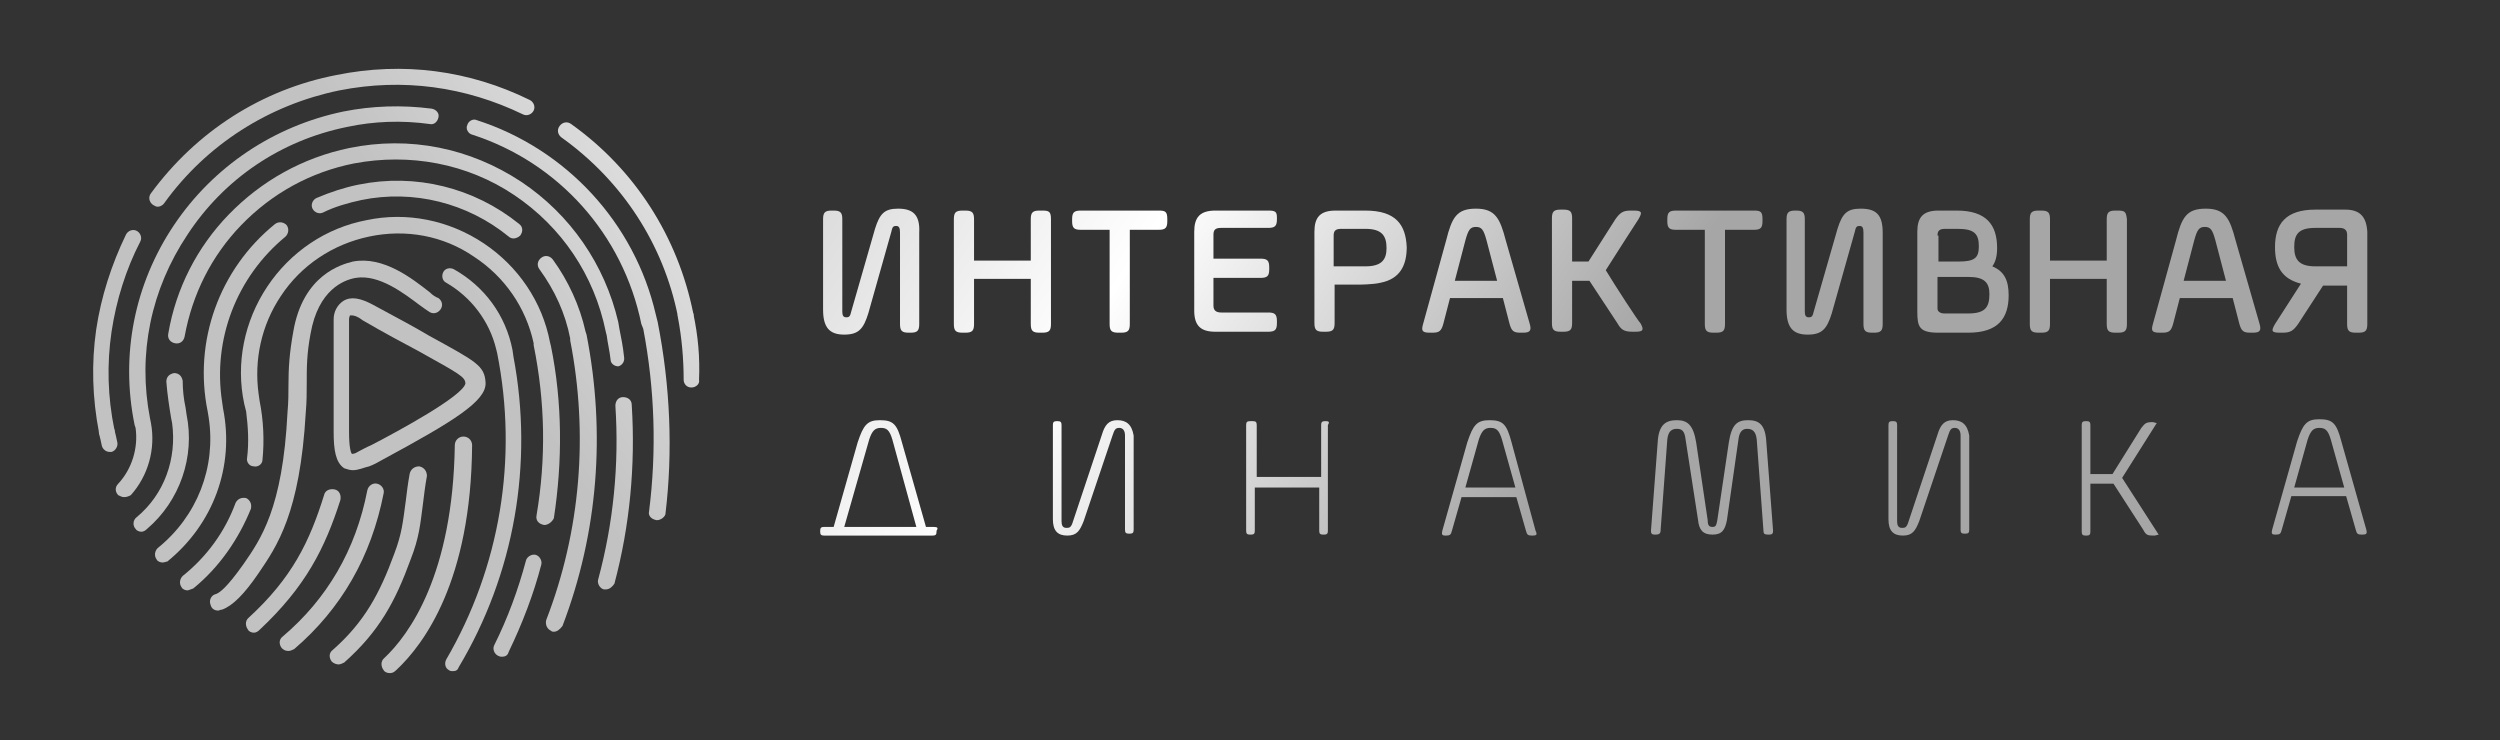 <?xml version="1.0" encoding="UTF-8"?> <!-- Generator: Adobe Illustrator 19.0.0, SVG Export Plug-In . SVG Version: 6.00 Build 0) --> <svg xmlns="http://www.w3.org/2000/svg" xmlns:xlink="http://www.w3.org/1999/xlink" id="Слой_1" x="0px" y="0px" viewBox="-177 385.8 260 77" style="enable-background:new -177 385.8 260 77;" xml:space="preserve"><rect x="-177" y="385.8" width="260" height="77" fill="#333333" stroke="none"/> <style type="text/css"> .st0{fill:url(#XMLID_2_);} .st1{fill:url(#XMLID_3_);} .st2{fill:url(#XMLID_4_);} .st3{fill:url(#XMLID_5_);} .st4{fill:url(#XMLID_6_);} .st5{fill:url(#XMLID_7_);} .st6{fill:url(#XMLID_8_);} .st7{fill:url(#XMLID_9_);} .st8{fill:url(#XMLID_10_);} .st9{fill:url(#XMLID_11_);} .st10{fill:url(#XMLID_12_);} .st11{fill:url(#XMLID_13_);} .st12{fill:url(#XMLID_14_);} .st13{fill:url(#XMLID_15_);} .st14{fill:url(#XMLID_16_);} .st15{fill:url(#XMLID_17_);} .st16{fill:url(#XMLID_18_);} .st17{fill:url(#XMLID_19_);} .st18{fill:url(#XMLID_20_);} .st19{fill:url(#XMLID_21_);} .st20{fill:url(#XMLID_22_);} .st21{fill:url(#XMLID_23_);} .st22{fill:url(#XMLID_24_);} .st23{fill:url(#XMLID_25_);} .st24{fill:url(#XMLID_26_);} .st25{fill:url(#XMLID_27_);} .st26{fill:url(#XMLID_28_);} .st27{fill:url(#XMLID_29_);} .st28{fill:url(#XMLID_30_);} .st29{fill:url(#XMLID_31_);} .st30{fill:url(#XMLID_32_);} .st31{fill:url(#XMLID_33_);} .st32{fill:url(#XMLID_34_);} .st33{fill:url(#XMLID_35_);} .st34{fill:url(#XMLID_36_);} .st35{fill:url(#XMLID_37_);} .st36{fill:url(#XMLID_38_);} .st37{fill:url(#XMLID_39_);} .st38{fill:url(#XMLID_40_);} .st39{fill:url(#XMLID_41_);} .st40{fill:url(#XMLID_42_);} .st41{fill:url(#XMLID_43_);} .st42{fill:url(#XMLID_44_);} .st43{fill:url(#XMLID_45_);} .st44{fill:url(#XMLID_46_);} .st45{fill:url(#XMLID_47_);} .st46{fill:url(#XMLID_48_);} .st47{fill:url(#XMLID_49_);} .st48{fill:url(#XMLID_50_);} .st49{fill:url(#XMLID_51_);} .st50{fill:url(#XMLID_52_);} .st51{fill:url(#XMLID_53_);} .st52{fill:url(#XMLID_54_);} .st53{fill:url(#XMLID_55_);} .st54{fill:url(#XMLID_56_);} .st55{fill:url(#XMLID_57_);} .st56{fill:url(#XMLID_58_);} .st57{fill:url(#XMLID_59_);} .st58{fill:url(#XMLID_60_);} .st59{fill:url(#XMLID_61_);} .st60{fill:url(#XMLID_62_);} .st61{fill:url(#XMLID_63_);} .st62{fill:url(#XMLID_64_);} .st63{fill:url(#XMLID_65_);} .st64{fill:url(#SVGID_1_);} .st65{fill:url(#SVGID_2_);} .st66{fill:url(#SVGID_3_);} .st67{fill:url(#SVGID_4_);} .st68{fill:url(#SVGID_5_);} .st69{fill:url(#SVGID_6_);} .st70{fill:url(#SVGID_7_);} .st71{fill:url(#SVGID_8_);} .st72{fill:url(#SVGID_9_);} .st73{fill:url(#SVGID_10_);} .st74{fill:url(#SVGID_11_);} .st75{fill:url(#SVGID_12_);} .st76{fill:url(#SVGID_13_);} .st77{fill:url(#SVGID_14_);} .st78{fill:url(#SVGID_15_);} .st79{fill:url(#SVGID_16_);} .st80{fill:url(#SVGID_17_);} .st81{fill:url(#SVGID_18_);} .st82{fill:url(#SVGID_19_);} .st83{fill:url(#SVGID_20_);} .st84{fill:url(#SVGID_21_);} </style> <g id="XMLID_197_"> <g id="XMLID_288_"> <g id="XMLID_319_"> <g id="XMLID_320_"> <g id="XMLID_325_"> <linearGradient id="XMLID_2_" gradientUnits="userSpaceOnUse" x1="-138.763" y1="437.77" x2="-55.43" y2="493.77" gradientTransform="matrix(1 0 0 -1 0 841.07)"> <stop offset="0" style="stop-color:#C2C2C2"></stop> <stop offset="0.52" style="stop-color:#FFFFFF"></stop> <stop offset="1" style="stop-color:#A6A6A6"></stop> </linearGradient> <path id="XMLID_326_" class="st0" d="M-165.9,431.5c-0.4,0-0.7-0.3-0.8-0.7c-0.7-3.6-0.8-7.2-0.3-10.7c0.5-3.4,1.6-6.8,3.1-9.9 c0.2-0.4,0.7-0.6,1.1-0.4c0.4,0.2,0.6,0.7,0.4,1.1c-1.5,2.9-2.5,6.1-3,9.4c-0.5,3.4-0.4,6.8,0.3,10.2c0.1,0.4-0.2,0.9-0.6,1 C-165.8,431.5-165.9,431.5-165.9,431.5z"></path> </g> <g id="XMLID_323_"> <linearGradient id="XMLID_3_" gradientUnits="userSpaceOnUse" x1="-140.875" y1="440.913" x2="-57.541" y2="496.913" gradientTransform="matrix(1 0 0 -1 0 841.07)"> <stop offset="0" style="stop-color:#C2C2C2"></stop> <stop offset="0.52" style="stop-color:#FFFFFF"></stop> <stop offset="1" style="stop-color:#A6A6A6"></stop> </linearGradient> <path id="XMLID_324_" class="st1" d="M-160.6,407.3c-0.2,0-0.3-0.1-0.5-0.2c-0.4-0.3-0.5-0.8-0.2-1.2 c4.7-6.4,11.5-10.8,19.3-12.3c6.9-1.4,13.8-0.5,20.1,2.6c0.4,0.2,0.6,0.7,0.4,1.1c-0.2,0.4-0.7,0.6-1.1,0.4 c-6-2.9-12.5-3.8-19.1-2.5c-7.3,1.5-13.8,5.6-18.2,11.7C-160.1,407.2-160.4,407.3-160.6,407.3z"></path> </g> <g id="XMLID_321_"> <linearGradient id="XMLID_4_" gradientUnits="userSpaceOnUse" x1="-127.785" y1="421.434" x2="-44.452" y2="477.434" gradientTransform="matrix(1 0 0 -1 0 841.07)"> <stop offset="0" style="stop-color:#C2C2C2"></stop> <stop offset="0.52" style="stop-color:#FFFFFF"></stop> <stop offset="1" style="stop-color:#A6A6A6"></stop> </linearGradient> <path id="XMLID_322_" class="st2" d="M-105.7,419.4c-0.4,0-0.7-0.3-0.8-0.7c-1.5-7.5-5.8-14.1-12.1-18.6 c-0.4-0.3-0.5-0.8-0.2-1.2c0.3-0.4,0.8-0.5,1.2-0.2c6.6,4.7,11.1,11.7,12.7,19.7c0.1,0.4-0.2,0.9-0.6,1 C-105.6,419.4-105.6,419.4-105.7,419.4z"></path> </g> </g> </g> <g id="XMLID_313_"> <g id="XMLID_314_"> <g id="XMLID_317_"> <linearGradient id="XMLID_5_" gradientUnits="userSpaceOnUse" x1="-119.753" y1="409.482" x2="-36.42" y2="465.482" gradientTransform="matrix(1 0 0 -1 0 841.07)"> <stop offset="0" style="stop-color:#C2C2C2"></stop> <stop offset="0.52" style="stop-color:#FFFFFF"></stop> <stop offset="1" style="stop-color:#A6A6A6"></stop> </linearGradient> <path id="XMLID_318_" class="st3" d="M-105.1,426.1L-105.1,426.1c-0.5,0-0.8-0.4-0.8-0.8c0-2.2-0.2-4.4-0.6-6.5 c-0.1-0.4,0.2-0.9,0.6-1c0.4-0.1,0.9,0.2,1,0.6c0.5,2.3,0.7,4.6,0.6,6.9C-104.2,425.7-104.6,426.1-105.1,426.1z"></path> </g> <g id="XMLID_315_"> <linearGradient id="XMLID_6_" gradientUnits="userSpaceOnUse" x1="-134.178" y1="430.947" x2="-50.844" y2="486.947" gradientTransform="matrix(1 0 0 -1 0 841.07)"> <stop offset="0" style="stop-color:#C2C2C2"></stop> <stop offset="0.52" style="stop-color:#FFFFFF"></stop> <stop offset="1" style="stop-color:#A6A6A6"></stop> </linearGradient> <path id="XMLID_316_" class="st4" d="M-165.6,432.8c-0.4,0-0.7-0.3-0.8-0.6c-0.1-0.5-0.2-0.9-0.3-1.3c-0.1-0.4,0.2-0.9,0.6-1 s0.9,0.2,1,0.6c0.1,0.4,0.2,0.8,0.3,1.3c0.1,0.4-0.2,0.9-0.6,1C-165.5,432.8-165.6,432.8-165.6,432.8z"></path> </g> </g> </g> <g id="XMLID_311_"> <linearGradient id="XMLID_7_" gradientUnits="userSpaceOnUse" x1="-121.548" y1="412.152" x2="-38.214" y2="468.152" gradientTransform="matrix(1 0 0 -1 0 841.07)"> <stop offset="0" style="stop-color:#C2C2C2"></stop> <stop offset="0.52" style="stop-color:#FFFFFF"></stop> <stop offset="1" style="stop-color:#A6A6A6"></stop> </linearGradient> <path id="XMLID_312_" class="st5" d="M-129.9,455.6c-0.1,0-0.3,0-0.4-0.1c-0.4-0.2-0.5-0.7-0.3-1.1c5.6-9.6,7.5-20.9,5.3-31.9 l-0.1-0.4c-0.7-2.9-2.6-5.4-5.2-6.9c-0.4-0.2-0.5-0.7-0.3-1.1c0.2-0.4,0.7-0.5,1.1-0.3c3.2,1.8,5.4,4.8,6.1,8.4l0.1,0.7l0,0 c2.1,11.1,0.1,22.6-5.7,32.3C-129.4,455.5-129.6,455.6-129.9,455.6z"></path> </g> <g id="XMLID_309_"> <linearGradient id="XMLID_8_" gradientUnits="userSpaceOnUse" x1="-125.591" y1="418.169" x2="-42.258" y2="474.169" gradientTransform="matrix(1 0 0 -1 0 841.07)"> <stop offset="0" style="stop-color:#C2C2C2"></stop> <stop offset="0.52" style="stop-color:#FFFFFF"></stop> <stop offset="1" style="stop-color:#A6A6A6"></stop> </linearGradient> <path id="XMLID_310_" class="st6" d="M-157.5,447.2c-0.2,0-0.5-0.1-0.6-0.3c-0.3-0.4-0.2-0.9,0.1-1.2c2.5-2,4.4-4.6,5.5-7.6 c0.2-0.4,0.6-0.6,1.1-0.5c0.4,0.2,0.6,0.6,0.5,1.1c-1.3,3.2-3.3,6.1-6,8.3C-157.2,447.1-157.4,447.2-157.5,447.2z"></path> </g> <g id="XMLID_307_"> <linearGradient id="XMLID_9_" gradientUnits="userSpaceOnUse" x1="-126.402" y1="419.376" x2="-43.069" y2="475.376" gradientTransform="matrix(1 0 0 -1 0 841.07)"> <stop offset="0" style="stop-color:#C2C2C2"></stop> <stop offset="0.52" style="stop-color:#FFFFFF"></stop> <stop offset="1" style="stop-color:#A6A6A6"></stop> </linearGradient> <path id="XMLID_308_" class="st7" d="M-120.4,440.4L-120.4,440.4c-0.6-0.1-0.9-0.5-0.8-1c1-5.9,0.9-11.8-0.3-17.7v-0.2 c-0.8-3.7-3-6.9-6.2-9c-3.2-2.2-7.1-2.9-10.9-2.1c-3.8,0.8-7.1,3-9.2,6.2c-2,3-2.8,6.6-2.3,10.2l0.1,0.7c0.4,2,0.5,4.1,0.3,6.1 c0,0.5-0.5,0.8-0.9,0.7c-0.5,0-0.8-0.5-0.7-0.9c0.2-1.6,0.1-3.2-0.1-4.8l-0.2-0.8c-0.9-4.2,0-8.6,2.4-12.2 c2.4-3.6,6.1-6.1,10.3-6.9c4.2-0.9,8.6,0,12.2,2.4s6.1,6.1,6.9,10.3l0.1,0.4l0,0c1.2,5.9,1.2,12,0.3,17.9 C-119.6,440.1-120,440.4-120.4,440.4z"></path> </g> <g id="XMLID_305_"> <linearGradient id="XMLID_10_" gradientUnits="userSpaceOnUse" x1="-112.842" y1="399.197" x2="-29.509" y2="455.197" gradientTransform="matrix(1 0 0 -1 0 841.07)"> <stop offset="0" style="stop-color:#C2C2C2"></stop> <stop offset="0.52" style="stop-color:#FFFFFF"></stop> <stop offset="1" style="stop-color:#A6A6A6"></stop> </linearGradient> <path id="XMLID_306_" class="st8" d="M-124.8,454.1c-0.1,0-0.2,0-0.4-0.1c-0.4-0.2-0.6-0.7-0.4-1.1c1.4-2.8,2.5-5.8,3.3-8.8 c0.1-0.4,0.6-0.7,1-0.6c0.4,0.1,0.7,0.6,0.6,1c-0.8,3.1-2,6.2-3.4,9.1C-124.2,454-124.5,454.1-124.8,454.1z"></path> </g> <g id="XMLID_303_"> <linearGradient id="XMLID_11_" gradientUnits="userSpaceOnUse" x1="-119.601" y1="409.256" x2="-36.268" y2="465.256" gradientTransform="matrix(1 0 0 -1 0 841.07)"> <stop offset="0" style="stop-color:#C2C2C2"></stop> <stop offset="0.52" style="stop-color:#FFFFFF"></stop> <stop offset="1" style="stop-color:#A6A6A6"></stop> </linearGradient> <path id="XMLID_304_" class="st9" d="M-119.4,451.5c-0.1,0-0.2,0-0.3-0.1c-0.4-0.2-0.6-0.6-0.5-1.1c3.6-9.3,4.4-19.4,2.5-29.1 V421c-0.5-2.6-1.6-5-3.2-7.2c-0.3-0.4-0.2-0.9,0.2-1.2c0.4-0.3,0.9-0.2,1.2,0.2c1.6,2.2,2.8,4.8,3.4,7.5l0,0l0.1,0.3 c2,10.2,1.2,20.6-2.5,30.3C-118.8,451.3-119.1,451.5-119.4,451.5z"></path> </g> <g id="XMLID_301_"> <linearGradient id="XMLID_12_" gradientUnits="userSpaceOnUse" x1="-134.79" y1="431.857" x2="-51.456" y2="487.857" gradientTransform="matrix(1 0 0 -1 0 841.07)"> <stop offset="0" style="stop-color:#C2C2C2"></stop> <stop offset="0.52" style="stop-color:#FFFFFF"></stop> <stop offset="1" style="stop-color:#A6A6A6"></stop> </linearGradient> <path id="XMLID_302_" class="st10" d="M-123.6,410.6c-0.2,0-0.4-0.1-0.5-0.2c-4.3-3.5-9.9-4.9-15.3-3.8c-1.4,0.3-2.8,0.7-4,1.3 c-0.4,0.2-0.9,0-1.1-0.4s0-0.9,0.4-1.1c1.4-0.6,2.9-1.1,4.4-1.4c5.9-1.2,12,0.3,16.7,4.1c0.4,0.3,0.4,0.8,0.1,1.2 C-123.1,410.5-123.4,410.6-123.6,410.6z"></path> </g> <g id="XMLID_299_"> <linearGradient id="XMLID_13_" gradientUnits="userSpaceOnUse" x1="-132.698" y1="428.745" x2="-49.365" y2="484.745" gradientTransform="matrix(1 0 0 -1 0 841.07)"> <stop offset="0" style="stop-color:#C2C2C2"></stop> <stop offset="0.52" style="stop-color:#FFFFFF"></stop> <stop offset="1" style="stop-color:#A6A6A6"></stop> </linearGradient> <path id="XMLID_300_" class="st11" d="M-160.1,444.3c-0.2,0-0.5-0.1-0.6-0.3c-0.3-0.4-0.2-0.9,0.1-1.2c4.1-3.3,6.1-8.4,5.3-13.6 l-0.1-0.6c-1.5-7.3,1.2-14.8,7-19.5c0.4-0.3,0.9-0.2,1.2,0.1c0.3,0.4,0.2,0.9-0.1,1.2c-5.1,4.2-7.6,10.7-6.6,17.2l0.1,0.7 c1.2,6-1,12-5.8,15.9C-159.7,444.2-159.9,444.3-160.1,444.3z"></path> </g> <g id="XMLID_297_"> <linearGradient id="XMLID_14_" gradientUnits="userSpaceOnUse" x1="-131.878" y1="427.525" x2="-48.545" y2="483.525" gradientTransform="matrix(1 0 0 -1 0 841.07)"> <stop offset="0" style="stop-color:#C2C2C2"></stop> <stop offset="0.52" style="stop-color:#FFFFFF"></stop> <stop offset="1" style="stop-color:#A6A6A6"></stop> </linearGradient> <path id="XMLID_298_" class="st12" d="M-162.3,441.1c-0.2,0-0.5-0.1-0.6-0.3c-0.3-0.3-0.3-0.9,0.1-1.2c2.9-2.4,4.2-6.1,3.7-9.8 l-0.1-0.5c-0.2-1.2-0.4-2.5-0.5-3.8c0-0.5,0.3-0.8,0.8-0.9c0.5,0,0.8,0.3,0.9,0.8c0,0.9,0.1,1.9,0.3,2.8l0.1,0.7 c0.9,4.4-0.7,9-4.1,11.9C-161.9,441-162.1,441.1-162.3,441.1z"></path> </g> <g id="XMLID_295_"> <linearGradient id="XMLID_15_" gradientUnits="userSpaceOnUse" x1="-131.216" y1="426.54" x2="-47.883" y2="482.54" gradientTransform="matrix(1 0 0 -1 0 841.07)"> <stop offset="0" style="stop-color:#C2C2C2"></stop> <stop offset="0.52" style="stop-color:#FFFFFF"></stop> <stop offset="1" style="stop-color:#A6A6A6"></stop> </linearGradient> <path id="XMLID_296_" class="st13" d="M-112.7,423.9c-0.4,0-0.8-0.3-0.8-0.7c-0.1-0.9-0.3-1.7-0.4-2.5l-0.1-0.4 c-1.2-5.9-4.6-10.9-9.5-14.2c-4.9-3.3-10.9-4.4-16.7-3.3c-4.5,0.9-8.5,3.1-11.7,6.4c-3.1,3.2-5.1,7.2-5.9,11.6 c-0.1,0.5-0.5,0.8-1,0.7s-0.8-0.5-0.7-1c0.8-4.7,3-9,6.3-12.4c3.4-3.5,7.7-5.9,12.5-6.9c6.3-1.3,12.6,0,17.9,3.5 c5.1,3.4,8.7,8.6,10.1,14.6l0,0l0.1,0.6c0.2,1,0.4,2,0.5,3C-112,423.4-112.3,423.8-112.7,423.9 C-112.6,423.9-112.6,423.9-112.7,423.9z"></path> </g> <g id="XMLID_293_"> <linearGradient id="XMLID_16_" gradientUnits="userSpaceOnUse" x1="-115.136" y1="402.611" x2="-31.803" y2="458.611" gradientTransform="matrix(1 0 0 -1 0 841.07)"> <stop offset="0" style="stop-color:#C2C2C2"></stop> <stop offset="0.52" style="stop-color:#FFFFFF"></stop> <stop offset="1" style="stop-color:#A6A6A6"></stop> </linearGradient> <path id="XMLID_294_" class="st14" d="M-114,447.1c-0.1,0-0.1,0-0.2,0c-0.4-0.1-0.7-0.6-0.6-1c1.6-5.9,2.2-12,1.8-18.1 c0-0.5,0.3-0.9,0.8-0.9s0.9,0.3,0.9,0.8c0.4,6.3-0.2,12.6-1.8,18.6C-113.3,446.8-113.6,447.1-114,447.1z"></path> </g> <g id="XMLID_291_"> <linearGradient id="XMLID_17_" gradientUnits="userSpaceOnUse" x1="-137.073" y1="435.256" x2="-53.74" y2="491.256" gradientTransform="matrix(1 0 0 -1 0 841.07)"> <stop offset="0" style="stop-color:#C2C2C2"></stop> <stop offset="0.52" style="stop-color:#FFFFFF"></stop> <stop offset="1" style="stop-color:#A6A6A6"></stop> </linearGradient> <path id="XMLID_292_" class="st15" d="M-164.1,437.5c-0.2,0-0.4-0.1-0.6-0.2c-0.3-0.3-0.4-0.8,0-1.2c1.4-1.5,2.1-3.7,1.8-5.8 l-0.1-0.3c-1.5-7.3,0-14.7,4.1-20.8s10.4-10.3,17.6-11.8c3-0.6,6.1-0.7,9.2-0.3c0.5,0.1,0.8,0.5,0.7,0.9 c-0.1,0.5-0.5,0.8-0.9,0.7c-2.9-0.4-5.8-0.3-8.6,0.3c-6.9,1.4-12.8,5.4-16.6,11.2c-3.8,5.7-5.2,12.4-3.9,19.1l0.1,0.5 c0.5,2.7-0.3,5.5-2.1,7.5C-163.6,437.4-163.8,437.5-164.1,437.5z"></path> </g> <g id="XMLID_289_"> <linearGradient id="XMLID_18_" gradientUnits="userSpaceOnUse" x1="-125.056" y1="417.373" x2="-41.722" y2="473.373" gradientTransform="matrix(1 0 0 -1 0 841.07)"> <stop offset="0" style="stop-color:#C2C2C2"></stop> <stop offset="0.52" style="stop-color:#FFFFFF"></stop> <stop offset="1" style="stop-color:#A6A6A6"></stop> </linearGradient> <path id="XMLID_290_" class="st16" d="M-108.7,439.9L-108.7,439.9c-0.6-0.1-0.9-0.5-0.8-0.9c0.8-6.3,0.6-12.7-0.6-19l-0.2-0.5 c-1.9-9.3-8.6-16.8-17.6-19.7c-0.4-0.1-0.7-0.6-0.5-1c0.1-0.4,0.6-0.7,1-0.5c9.3,3,16.4,10.7,18.6,20.2l0,0l0.2,0.8 c1.3,6.6,1.6,13.4,0.8,20C-107.9,439.6-108.3,439.9-108.7,439.9z"></path> </g> </g> <linearGradient id="XMLID_19_" gradientUnits="userSpaceOnUse" x1="-128.547" y1="422.567" x2="-45.213" y2="478.567" gradientTransform="matrix(1 0 0 -1 0 841.07)"> <stop offset="0" style="stop-color:#C2C2C2"></stop> <stop offset="0.52" style="stop-color:#FFFFFF"></stop> <stop offset="1" style="stop-color:#A6A6A6"></stop> </linearGradient> <path id="XMLID_204_" class="st17" d="M-140.3,434.7c-0.3,0-0.6-0.1-0.9-0.2c-0.9-0.6-1.1-1.9-1.1-3.8c0-1.4,0-5,0-7.9 c0-1.9,0-3.4,0-3.8c0-0.8,0.4-1.5,1-1.9c0.8-0.5,1.8-0.3,3.1,0.4l0,0c2.4,1.3,4.3,2.3,5.8,3.2c4.9,2.7,5.8,3.1,5.9,4.9 c0.1,1.9-3.3,4-10.7,8c-0.5,0.3-0.9,0.5-1.4,0.7C-139.1,434.4-139.7,434.7-140.3,434.7z M-140.4,418.6c-0.1,0-0.1,0-0.2,0 c0,0-0.1,0.2-0.1,0.4c0,0.4,0,1.9,0,3.8c0,2.9,0,6.5,0,7.9c0,1.7,0.2,2.2,0.3,2.3c0.1,0,0.3,0,0.6-0.2c0.4-0.2,0.9-0.5,1.4-0.7 c2.9-1.5,9.5-5.1,9.8-6.4c0-0.7-0.6-1-4.9-3.4c-1.5-0.8-3.4-1.8-5.8-3.2C-139.8,418.7-140.2,418.6-140.4,418.6z"></path> <linearGradient id="XMLID_20_" gradientUnits="userSpaceOnUse" x1="-128.609" y1="422.66" x2="-45.276" y2="478.66" gradientTransform="matrix(1 0 0 -1 0 841.07)"> <stop offset="0" style="stop-color:#C2C2C2"></stop> <stop offset="0.52" style="stop-color:#FFFFFF"></stop> <stop offset="1" style="stop-color:#A6A6A6"></stop> </linearGradient> <path id="XMLID_203_" class="st18" d="M-154.3,449.3c-0.4,0-0.7-0.2-0.8-0.6c-0.2-0.5,0.1-1,0.5-1.1s1.2-0.7,2.9-3.1 c1.8-2.6,4.1-5.8,4.6-15.8c0.1-1.1,0.1-2,0.1-2.8c0-1.8,0.1-3.4,0.5-5.6c1-5.9,5-7,6.2-7.3c3.2-0.6,6.2,1.8,8,3.2 c0.3,0.3,0.6,0.5,0.9,0.6c0.4,0.3,0.5,0.8,0.2,1.2s-0.8,0.5-1.2,0.2c-0.3-0.2-0.6-0.4-1-0.7c-1.6-1.2-4.2-3.2-6.6-2.8 c-1.2,0.2-3.9,1.2-4.7,5.8c-0.4,2.1-0.4,3.5-0.4,5.3c0,0.8,0,1.8-0.1,2.9c-0.6,10.5-3,13.9-4.9,16.7c-1.5,2.2-2.7,3.4-3.8,3.8 C-154.1,449.2-154.2,449.3-154.3,449.3z"></path> <linearGradient id="XMLID_21_" gradientUnits="userSpaceOnUse" x1="-122.294" y1="413.263" x2="-38.961" y2="469.263" gradientTransform="matrix(1 0 0 -1 0 841.07)"> <stop offset="0" style="stop-color:#C2C2C2"></stop> <stop offset="0.52" style="stop-color:#FFFFFF"></stop> <stop offset="1" style="stop-color:#A6A6A6"></stop> </linearGradient> <path id="XMLID_202_" class="st19" d="M-150.6,451.6c-0.2,0-0.5-0.1-0.6-0.3c-0.3-0.4-0.3-0.9,0-1.2c4.6-4.2,6.4-8,7.9-12.8 c0.1-0.5,0.6-0.7,1.1-0.6c0.5,0.1,0.7,0.6,0.6,1.1c-1.6,5-3.6,9-8.4,13.5C-150.2,451.5-150.4,451.6-150.6,451.6z"></path> <linearGradient id="XMLID_22_" gradientUnits="userSpaceOnUse" x1="-120.706" y1="410.9" x2="-37.373" y2="466.9" gradientTransform="matrix(1 0 0 -1 0 841.07)"> <stop offset="0" style="stop-color:#C2C2C2"></stop> <stop offset="0.52" style="stop-color:#FFFFFF"></stop> <stop offset="1" style="stop-color:#A6A6A6"></stop> </linearGradient> <path id="XMLID_201_" class="st20" d="M-147,453.5c-0.3,0-0.5-0.1-0.7-0.3c-0.3-0.4-0.3-0.9,0.1-1.2c4.6-3.9,7.6-9,8.8-15.2 c0.1-0.5,0.6-0.8,1-0.7c0.5,0.1,0.8,0.6,0.7,1c-1.3,6.6-4.4,12-9.3,16.2C-146.6,453.4-146.8,453.5-147,453.5z"></path> <linearGradient id="XMLID_23_" gradientUnits="userSpaceOnUse" x1="-119.292" y1="408.795" x2="-35.959" y2="464.795" gradientTransform="matrix(1 0 0 -1 0 841.07)"> <stop offset="0" style="stop-color:#C2C2C2"></stop> <stop offset="0.52" style="stop-color:#FFFFFF"></stop> <stop offset="1" style="stop-color:#A6A6A6"></stop> </linearGradient> <path id="XMLID_200_" class="st21" d="M-141.8,454.9c-0.2,0-0.5-0.1-0.7-0.3c-0.3-0.4-0.3-0.9,0.1-1.2c3.3-2.9,4.9-5.9,6.4-10 c0.8-2.1,0.9-3.3,1.2-5.5c0.1-0.8,0.2-1.7,0.4-2.8c0.1-0.5,0.5-0.8,1-0.8c0.5,0.1,0.8,0.5,0.8,1c-0.2,1.1-0.3,2-0.4,2.8 c-0.3,2.3-0.4,3.6-1.3,5.9c-1.6,4.4-3.3,7.5-6.9,10.7C-141.4,454.8-141.6,454.9-141.8,454.9z"></path> <linearGradient id="XMLID_24_" gradientUnits="userSpaceOnUse" x1="-118.251" y1="407.247" x2="-34.918" y2="463.247" gradientTransform="matrix(1 0 0 -1 0 841.07)"> <stop offset="0" style="stop-color:#C2C2C2"></stop> <stop offset="0.52" style="stop-color:#FFFFFF"></stop> <stop offset="1" style="stop-color:#A6A6A6"></stop> </linearGradient> <path id="XMLID_199_" class="st22" d="M-136.5,455.8c-0.2,0-0.5-0.1-0.6-0.3c-0.3-0.4-0.3-0.9,0-1.2c2.7-2.5,7.2-8.8,7.4-22.2 c0-0.5,0.4-0.9,0.9-0.9l0,0c0.5,0,0.9,0.4,0.9,0.9c-0.1,14.1-5,20.7-7.9,23.4C-136.1,455.8-136.3,455.8-136.5,455.8z"></path> </g> <g id="XMLID_1946_"> <g id="XMLID_2234_"> <linearGradient id="XMLID_25_" gradientUnits="userSpaceOnUse" x1="-11.094" y1="-1676.245" x2="-19.946" y2="-1681.303" gradientTransform="matrix(1 0 0 -1 0 842.17)"> <stop offset="0" style="stop-color:#8DC63F"></stop> <stop offset="1" style="stop-color:#EC008C"></stop> </linearGradient> <path id="XMLID_2257_" class="st23" d="M-65.3,2545.2c0-0.5,0.1-0.6,0.6-0.6h0.2c0.5,0,0.6,0.1,0.6,0.6v7.6c0,0.5-0.1,0.6-0.6,0.6 h-0.2c-0.5,0-0.6-0.1-0.6-0.6V2545.2z"></path> <linearGradient id="XMLID_26_" gradientUnits="userSpaceOnUse" x1="-9.293" y1="-1679.396" x2="-18.143" y2="-1684.453" gradientTransform="matrix(1 0 0 -1 0 842.17)"> <stop offset="0" style="stop-color:#8DC63F"></stop> <stop offset="1" style="stop-color:#EC008C"></stop> </linearGradient> <path id="XMLID_2255_" class="st24" d="M-60.7,2546.2c0-1.4,0.5-1.8,1.6-1.8c1,0,1.4,0.4,1.7,1.4l1.7,6.1c0.1,0.3,0.2,0.4,0.4,0.4 s0.3-0.1,0.3-0.5v-6.7c0-0.5,0.1-0.6,0.6-0.6h0.1c0.5,0,0.6,0.1,0.6,0.6v6.6c0,1.4-0.5,1.8-1.6,1.8c-1,0-1.4-0.4-1.7-1.5l-1.7-6 c-0.1-0.4-0.2-0.5-0.4-0.5s-0.3,0.1-0.3,0.5v6.7c0,0.5-0.1,0.6-0.6,0.6l0,0c-0.5,0-0.6-0.1-0.6-0.6L-60.7,2546.2L-60.7,2546.2z"></path> <linearGradient id="XMLID_27_" gradientUnits="userSpaceOnUse" x1="-7.278" y1="-1682.921" x2="-16.13" y2="-1687.98" gradientTransform="matrix(1 0 0 -1 0 842.17)"> <stop offset="0" style="stop-color:#8DC63F"></stop> <stop offset="1" style="stop-color:#EC008C"></stop> </linearGradient> <path id="XMLID_2253_" class="st25" d="M-51.2,2545.2c0-0.5,0.1-0.6,0.6-0.6h5.7c0.5,0,0.6,0.1,0.6,0.6v0.1c0,0.5-0.1,0.6-0.6,0.6 H-47v6.9c0,0.5-0.1,0.6-0.6,0.6h-0.2c-0.5,0-0.6-0.1-0.6-0.6v-6.9h-2.1C-51,2545.9-51.1,2545.7-51.2,2545.2L-51.2,2545.2 L-51.2,2545.2z"></path> <linearGradient id="XMLID_28_" gradientUnits="userSpaceOnUse" x1="-4.731" y1="-1687.38" x2="-13.583" y2="-1692.438" gradientTransform="matrix(1 0 0 -1 0 842.17)"> <stop offset="0" style="stop-color:#8DC63F"></stop> <stop offset="1" style="stop-color:#EC008C"></stop> </linearGradient> <path id="XMLID_2251_" class="st26" d="M-40.3,2551.5c0,0.4,0.2,0.5,0.5,0.5h3.5c0.5,0,0.6,0.1,0.6,0.6v0.1c0,0.5-0.1,0.6-0.6,0.6 h-3.9c-1.1,0-1.6-0.5-1.6-1.6v-5.8c0-1.1,0.5-1.6,1.6-1.6h3.9c0.5,0,0.6,0.1,0.6,0.6v0.1c0,0.5-0.1,0.6-0.6,0.6h-3.5 c-0.4,0-0.5,0.2-0.5,0.5v1.8h3.4c0.5,0,0.6,0.1,0.6,0.6v0.1c0,0.5-0.1,0.6-0.6,0.6h-3.4V2551.5L-40.3,2551.5z"></path> <linearGradient id="XMLID_29_" gradientUnits="userSpaceOnUse" x1="-2.379" y1="-1691.495" x2="-11.231" y2="-1696.553" gradientTransform="matrix(1 0 0 -1 0 842.17)"> <stop offset="0" style="stop-color:#8DC63F"></stop> <stop offset="1" style="stop-color:#EC008C"></stop> </linearGradient> <path id="XMLID_2248_" class="st27" d="M-28.2,2549.9l1.9,2.9c0.3,0.5,0.2,0.6-0.3,0.6h-0.2c-0.6,0-0.8-0.1-1.1-0.6l-1.8-2.8h-1.8 v2.8c0,0.5-0.1,0.6-0.6,0.6h-0.2c-0.5,0-0.6-0.1-0.6-0.6v-6.7c0-1.1,0.5-1.6,1.6-1.6h2.2c2.2,0,3,1.1,3,2.7 C-26.3,2548.7-26.8,2549.7-28.2,2549.9z M-31,2545.9c-0.4,0-0.5,0.2-0.5,0.5v2.3h2.3c1.2,0,1.5-0.5,1.5-1.4s-0.3-1.4-1.5-1.4 L-31,2545.9L-31,2545.9z"></path> <linearGradient id="XMLID_30_" gradientUnits="userSpaceOnUse" x1="0.21" y1="-1696.027" x2="-8.642" y2="-1701.085" gradientTransform="matrix(1 0 0 -1 0 842.17)"> <stop offset="0" style="stop-color:#8DC63F"></stop> <stop offset="1" style="stop-color:#EC008C"></stop> </linearGradient> <path id="XMLID_2245_" class="st28" d="M-16.3,2552.9c0.1,0.5,0,0.6-0.5,0.6H-17c-0.5,0-0.7-0.1-0.8-0.6l-0.5-1.9h-3.8l-0.5,1.9 c-0.1,0.5-0.3,0.6-0.8,0.6h-0.2c-0.5,0-0.6-0.1-0.5-0.6l1.7-6.1c0.5-1.6,0.8-2.3,2.2-2.3s1.7,0.7,2.2,2.3L-16.3,2552.9z M-21.7,2549.7h3.2l-0.8-3c-0.2-0.8-0.3-1-0.8-1s-0.6,0.2-0.8,1L-21.7,2549.7z"></path> <linearGradient id="XMLID_31_" gradientUnits="userSpaceOnUse" x1="2.196" y1="-1699.501" x2="-6.656" y2="-1704.559" gradientTransform="matrix(1 0 0 -1 0 842.17)"> <stop offset="0" style="stop-color:#8DC63F"></stop> <stop offset="1" style="stop-color:#EC008C"></stop> </linearGradient> <path id="XMLID_2243_" class="st29" d="M-12.9,2550.2c0,1.2,0.5,2.1,2.2,2.1c1,0,1.6-0.2,1.8-0.3c0.3-0.1,0.5,0,0.5,0.5v0.2 c0,0.5-0.2,0.6-0.6,0.7c-0.2,0.1-0.7,0.3-1.8,0.3c-2.4,0-3.7-1-3.7-3.4v-2.2c0-2.3,1.1-3.6,3.7-3.6c0.9,0,1.4,0.2,1.7,0.3 c0.5,0.2,0.6,0.2,0.6,0.7v0.2c0,0.5-0.1,0.6-0.6,0.5c-0.3-0.1-0.9-0.3-1.8-0.3c-1.5,0-2.2,0.7-2.2,2.2v2.1H-12.9L-12.9,2550.2z"></path> <linearGradient id="XMLID_32_" gradientUnits="userSpaceOnUse" x1="3.725" y1="-1702.177" x2="-5.127" y2="-1707.236" gradientTransform="matrix(1 0 0 -1 0 842.17)"> <stop offset="0" style="stop-color:#8DC63F"></stop> <stop offset="1" style="stop-color:#EC008C"></stop> </linearGradient> <path id="XMLID_2241_" class="st30" d="M-6.5,2545.2c0-0.5,0.1-0.6,0.6-0.6h5.7c0.5,0,0.6,0.1,0.6,0.6v0.1c0,0.5-0.1,0.6-0.6,0.6 h-2.1v6.9c0,0.5-0.1,0.6-0.6,0.6h-0.2c-0.5,0-0.6-0.1-0.6-0.6v-6.9h-2.1C-6.3,2545.9-6.4,2545.7-6.5,2545.2L-6.5,2545.2 L-6.5,2545.2z"></path> <linearGradient id="XMLID_33_" gradientUnits="userSpaceOnUse" x1="5.719" y1="-1705.667" x2="-3.133" y2="-1710.725" gradientTransform="matrix(1 0 0 -1 0 842.17)"> <stop offset="0" style="stop-color:#8DC63F"></stop> <stop offset="1" style="stop-color:#EC008C"></stop> </linearGradient> <path id="XMLID_2239_" class="st31" d="M3,2545.2c0-0.5,0.1-0.6,0.6-0.6h0.2c0.5,0,0.6,0.1,0.6,0.6v7.6c0,0.5-0.1,0.6-0.6,0.6H3.6 c-0.5,0-0.6-0.1-0.6-0.6V2545.2z"></path> <linearGradient id="XMLID_34_" gradientUnits="userSpaceOnUse" x1="7.119" y1="-1708.117" x2="-1.733" y2="-1713.176" gradientTransform="matrix(1 0 0 -1 0 842.17)"> <stop offset="0" style="stop-color:#8DC63F"></stop> <stop offset="1" style="stop-color:#EC008C"></stop> </linearGradient> <path id="XMLID_2237_" class="st32" d="M13,2551.2c-0.4,1.6-0.8,2.3-2.2,2.3s-1.8-0.7-2.2-2.3l-1.5-6.1c-0.1-0.5,0-0.6,0.5-0.6 h0.2c0.5,0,0.7,0.1,0.8,0.6l1.5,6.1c0.2,0.8,0.3,1,0.8,1s0.6-0.2,0.8-1l1.5-6.1c0.1-0.5,0.3-0.6,0.8-0.6h0.2 c0.5,0,0.6,0.1,0.5,0.6L13,2551.2z"></path> <linearGradient id="XMLID_35_" gradientUnits="userSpaceOnUse" x1="9.743" y1="-1712.709" x2="0.891" y2="-1717.767" gradientTransform="matrix(1 0 0 -1 0 842.17)"> <stop offset="0" style="stop-color:#8DC63F"></stop> <stop offset="1" style="stop-color:#EC008C"></stop> </linearGradient> <path id="XMLID_2235_" class="st33" d="M18.5,2551.5c0,0.4,0.2,0.5,0.5,0.5h3.5c0.5,0,0.6,0.1,0.6,0.6v0.1c0,0.5-0.1,0.6-0.6,0.6 h-3.9c-1.1,0-1.6-0.5-1.6-1.6v-5.8c0-1.1,0.5-1.6,1.6-1.6h3.9c0.5,0,0.6,0.1,0.6,0.6v0.1c0,0.5-0.1,0.6-0.6,0.6H19 c-0.4,0-0.5,0.2-0.5,0.5v1.8h3.4c0.5,0,0.6,0.1,0.6,0.6v0.1c0,0.5-0.1,0.6-0.6,0.6h-3.4V2551.5z"></path> </g> <g id="XMLID_2217_"> <linearGradient id="XMLID_36_" gradientUnits="userSpaceOnUse" x1="-0.498" y1="-1690.251" x2="-9.35" y2="-1695.309" gradientTransform="matrix(1 0 0 -1 0 842.17)"> <stop offset="0" style="stop-color:#8DC63F"></stop> <stop offset="1" style="stop-color:#EC008C"></stop> </linearGradient> <path id="XMLID_2231_" class="st34" d="M-55.9,2560.9c0-0.7,0.3-1,1-1h0.8c2,0,2.7,0.6,2.7,2.5v1.3c0,1.9-0.7,2.5-2.7,2.5h-0.8 c-0.7,0-1-0.3-1-1C-55.9,2565.2-55.9,2560.9-55.9,2560.9z M-51.9,2563.9v-1.3c0-1.5-0.4-2-2.1-2h-0.8c-0.4,0-0.5,0.2-0.5,0.5v4.3 c0,0.4,0.2,0.5,0.5,0.5h0.8C-52.3,2565.9-51.9,2565.4-51.9,2563.9z"></path> <linearGradient id="XMLID_37_" gradientUnits="userSpaceOnUse" x1="2.135" y1="-1694.858" x2="-6.717" y2="-1699.916" gradientTransform="matrix(1 0 0 -1 0 842.17)"> <stop offset="0" style="stop-color:#8DC63F"></stop> <stop offset="1" style="stop-color:#EC008C"></stop> </linearGradient> <path id="XMLID_2229_" class="st35" d="M-43.9,2560.2c0-0.2,0-0.2,0.2-0.2h0.1c0.2,0,0.2,0,0.2,0.2v6c0,0.2,0,0.2-0.2,0.2h-0.1 c-0.2,0-0.2,0-0.2-0.2V2560.2z"></path> <linearGradient id="XMLID_38_" gradientUnits="userSpaceOnUse" x1="4.642" y1="-1699.246" x2="-4.21" y2="-1704.304" gradientTransform="matrix(1 0 0 -1 0 842.17)"> <stop offset="0" style="stop-color:#8DC63F"></stop> <stop offset="1" style="stop-color:#EC008C"></stop> </linearGradient> <path id="XMLID_2227_" class="st36" d="M-35.8,2560.9c0-0.7,0.3-0.9,0.8-0.9s0.7,0.2,0.9,0.8l1.6,4.9c0.1,0.4,0.2,0.4,0.4,0.4 s0.3-0.1,0.3-0.4v-5.4c0-0.2,0-0.2,0.2-0.2h0.1c0.2,0,0.2,0,0.2,0.2v5.3c0,0.7-0.3,0.9-0.8,0.9s-0.7-0.3-0.9-0.8l-1.6-4.8 c-0.1-0.3-0.2-0.4-0.4-0.4s-0.3,0.1-0.3,0.4v5.4c0,0.2,0,0.2-0.2,0.2h-0.1c-0.2,0-0.2,0-0.2-0.2V2560.9z"></path> <linearGradient id="XMLID_39_" gradientUnits="userSpaceOnUse" x1="7.826" y1="-1704.817" x2="-1.026" y2="-1709.875" gradientTransform="matrix(1 0 0 -1 0 842.17)"> <stop offset="0" style="stop-color:#8DC63F"></stop> <stop offset="1" style="stop-color:#EC008C"></stop> </linearGradient> <path id="XMLID_2224_" class="st37" d="M-19,2566.2c0.1,0.2,0,0.2-0.2,0.2l0,0c-0.2,0-0.3,0-0.3-0.2l-0.5-1.9h-3.1l-0.5,1.9 c-0.1,0.2-0.1,0.2-0.3,0.2l0,0c-0.2,0-0.2,0-0.2-0.2l1.4-5c0.3-1,0.5-1.3,1.2-1.3s0.9,0.3,1.2,1.3L-19,2566.2z M-23,2563.7h2.8 l-0.8-2.7c-0.1-0.5-0.3-0.6-0.6-0.6s-0.5,0.1-0.6,0.6L-23,2563.7z"></path> <linearGradient id="XMLID_40_" gradientUnits="userSpaceOnUse" x1="10.781" y1="-1709.989" x2="1.929" y2="-1715.047" gradientTransform="matrix(1 0 0 -1 0 842.17)"> <stop offset="0" style="stop-color:#8DC63F"></stop> <stop offset="1" style="stop-color:#EC008C"></stop> </linearGradient> <path id="XMLID_2222_" class="st38" d="M-5.5,2566.2c0,0.2,0,0.2-0.2,0.2h-0.1c-0.2,0-0.2,0-0.3-0.2l-0.4-5.2 c0-0.5-0.3-0.6-0.6-0.6s-0.4,0.1-0.5,0.6l-0.7,4.6c-0.1,0.5-0.3,0.8-0.8,0.8s-0.7-0.3-0.8-0.8l-0.7-4.6c-0.1-0.5-0.3-0.6-0.5-0.6 c-0.3,0-0.5,0.1-0.5,0.6l-0.4,5.2c0,0.2-0.1,0.2-0.3,0.2h-0.1c-0.2,0-0.2,0-0.2-0.2l0.4-5c0.1-1,0.5-1.2,1.1-1.2s0.9,0.2,1.1,1.2 l0.6,4.4c0,0.3,0.1,0.4,0.3,0.4s0.2-0.1,0.3-0.4l0.6-4.4c0.1-1,0.5-1.2,1.1-1.2s1,0.2,1.1,1.2L-5.5,2566.2z"></path> <linearGradient id="XMLID_41_" gradientUnits="userSpaceOnUse" x1="13.359" y1="-1714.501" x2="4.507" y2="-1719.559" gradientTransform="matrix(1 0 0 -1 0 842.17)"> <stop offset="0" style="stop-color:#8DC63F"></stop> <stop offset="1" style="stop-color:#EC008C"></stop> </linearGradient> <path id="XMLID_2220_" class="st39" d="M1.7,2560.2c0-0.2,0-0.2,0.2-0.2H2c0.2,0,0.2,0,0.2,0.2v6c0,0.2,0,0.2-0.2,0.2H1.9 c-0.2,0-0.2,0-0.2-0.2V2560.2z"></path> <linearGradient id="XMLID_42_" gradientUnits="userSpaceOnUse" x1="15.801" y1="-1718.774" x2="6.949" y2="-1723.832" gradientTransform="matrix(1 0 0 -1 0 842.17)"> <stop offset="0" style="stop-color:#8DC63F"></stop> <stop offset="1" style="stop-color:#EC008C"></stop> </linearGradient> <path id="XMLID_2218_" class="st40" d="M10.1,2564c0,1.3,0.5,1.9,1.8,1.9c0.8,0,1.4-0.2,1.5-0.3c0.2-0.1,0.2,0,0.2,0.2v0.1 c0,0.2-0.1,0.2-0.2,0.3c-0.2,0.1-0.6,0.3-1.5,0.3c-1.7,0-2.4-0.8-2.4-2.5v-1.6c0-1.7,0.7-2.6,2.4-2.6c0.8,0,1.2,0.2,1.4,0.3 s0.2,0.1,0.2,0.3v0.1c0,0.2-0.1,0.3-0.2,0.2c-0.3-0.1-0.8-0.3-1.5-0.3c-1.3,0-1.8,0.7-1.8,2.1v1.5H10.1z"></path> </g> <g id="XMLID_1947_"> <g id="XMLID_2175_"> <g id="XMLID_2209_"> <g id="XMLID_2210_"> <g id="XMLID_2215_"> <linearGradient id="XMLID_43_" gradientUnits="userSpaceOnUse" x1="-29.095" y1="-1641.517" x2="-37.947" y2="-1646.575" gradientTransform="matrix(1 0 0 -1 0 842.17)"> <stop offset="0" style="stop-color:#8DC63F"></stop> <stop offset="1" style="stop-color:#EC008C"></stop> </linearGradient> <path id="XMLID_2216_" class="st41" d="M-52.4,2507.5c-0.4,0-0.8-0.3-0.8-0.7c-0.7-3.7-0.9-7.5-0.3-11.2 c0.5-3.6,1.6-7,3.3-10.3c0.2-0.4,0.7-0.6,1.2-0.4s0.6,0.7,0.4,1.2c-1.6,3.1-2.6,6.3-3.1,9.7c-0.5,3.5-0.4,7.1,0.3,10.6 c0.1,0.5-0.2,0.9-0.7,1C-52.3,2507.5-52.3,2507.5-52.4,2507.5z"></path> </g> <g id="XMLID_2213_"> <linearGradient id="XMLID_44_" gradientUnits="userSpaceOnUse" x1="-32.325" y1="-1635.864" x2="-41.176" y2="-1640.923" gradientTransform="matrix(1 0 0 -1 0 842.17)"> <stop offset="0" style="stop-color:#8DC63F"></stop> <stop offset="1" style="stop-color:#EC008C"></stop> </linearGradient> <path id="XMLID_2214_" class="st42" d="M-46.9,2482.4c-0.2,0-0.4-0.1-0.5-0.2c-0.4-0.3-0.5-0.8-0.2-1.2 c4.8-6.6,11.9-11.2,20-12.8c7.2-1.4,14.4-0.5,20.9,2.7c0.4,0.2,0.6,0.7,0.4,1.2c-0.2,0.4-0.7,0.6-1.2,0.4 c-6.2-3-13-3.9-19.8-2.6c-7.6,1.5-14.4,5.9-19,12.1C-46.3,2482.2-46.6,2482.4-46.9,2482.4z"></path> </g> <g id="XMLID_2211_"> <linearGradient id="XMLID_45_" gradientUnits="userSpaceOnUse" x1="-20.819" y1="-1656" x2="-29.671" y2="-1661.058" gradientTransform="matrix(1 0 0 -1 0 842.17)"> <stop offset="0" style="stop-color:#8DC63F"></stop> <stop offset="1" style="stop-color:#EC008C"></stop> </linearGradient> <path id="XMLID_2212_" class="st43" d="M10.2,2494.9c-0.4,0-0.8-0.3-0.8-0.7c-1.6-7.8-6.1-14.7-12.6-19.3 c-0.4-0.3-0.5-0.8-0.2-1.2s0.8-0.5,1.2-0.2c6.9,4.9,11.6,12.1,13.3,20.4c0.1,0.5-0.2,0.9-0.7,1 C10.4,2494.9,10.3,2494.9,10.2,2494.9z"></path> </g> </g> </g> <g id="XMLID_2203_"> <g id="XMLID_2204_"> <g id="XMLID_2207_"> <linearGradient id="XMLID_46_" gradientUnits="userSpaceOnUse" x1="-13.368" y1="-1669.039" x2="-22.22" y2="-1674.097" gradientTransform="matrix(1 0 0 -1 0 842.17)"> <stop offset="0" style="stop-color:#8DC63F"></stop> <stop offset="1" style="stop-color:#EC008C"></stop> </linearGradient> <path id="XMLID_2208_" class="st44" d="M10.9,2501.9L10.9,2501.9c-0.5,0-0.9-0.4-0.9-0.9c0-2.3-0.2-4.5-0.6-6.8 c-0.1-0.5,0.2-0.9,0.7-1s0.9,0.2,1,0.7c0.5,2.4,0.7,4.8,0.6,7.1C11.7,2501.5,11.4,2501.9,10.9,2501.9z"></path> </g> <g id="XMLID_2205_"> <linearGradient id="XMLID_47_" gradientUnits="userSpaceOnUse" x1="-24.608" y1="-1649.368" x2="-33.46" y2="-1654.426" gradientTransform="matrix(1 0 0 -1 0 842.17)"> <stop offset="0" style="stop-color:#8DC63F"></stop> <stop offset="1" style="stop-color:#EC008C"></stop> </linearGradient> <path id="XMLID_2206_" class="st45" d="M-52.1,2508.9c-0.4,0-0.7-0.3-0.8-0.7c-0.1-0.5-0.2-0.9-0.3-1.4s0.2-0.9,0.7-1 s0.9,0.2,1,0.7c0.1,0.4,0.2,0.9,0.3,1.3c0.1,0.5-0.2,0.9-0.6,1C-51.9,2508.9-52,2508.9-52.1,2508.9z"></path> </g> </g> </g> <g id="XMLID_2201_"> <linearGradient id="XMLID_48_" gradientUnits="userSpaceOnUse" x1="-14.03" y1="-1667.88" x2="-22.882" y2="-1672.938" gradientTransform="matrix(1 0 0 -1 0 842.17)"> <stop offset="0" style="stop-color:#8DC63F"></stop> <stop offset="1" style="stop-color:#EC008C"></stop> </linearGradient> <path id="XMLID_2202_" class="st46" d="M-15,2532.5c-0.1,0-0.3,0-0.4-0.1c-0.4-0.2-0.5-0.8-0.3-1.2c5.9-10,7.8-21.8,5.5-33.1 l-0.1-0.4c-0.7-3-2.7-5.6-5.4-7.2c-0.4-0.2-0.6-0.8-0.3-1.2c0.2-0.4,0.8-0.6,1.2-0.3c3.3,1.8,5.6,5,6.3,8.7l0.1,0.7l0,0 c2.1,11.5,0.1,23.4-5.9,33.6C-14.4,2532.4-14.7,2532.5-15,2532.5z"></path> </g> <g id="XMLID_2199_"> <linearGradient id="XMLID_49_" gradientUnits="userSpaceOnUse" x1="-16.794" y1="-1663.043" x2="-25.646" y2="-1668.101" gradientTransform="matrix(1 0 0 -1 0 842.17)"> <stop offset="0" style="stop-color:#8DC63F"></stop> <stop offset="1" style="stop-color:#EC008C"></stop> </linearGradient> <path id="XMLID_2200_" class="st47" d="M-43.7,2523.9c-0.2,0-0.5-0.1-0.7-0.3c-0.3-0.4-0.2-0.9,0.1-1.2c2.6-2.1,4.5-4.8,5.7-7.9 c0.2-0.4,0.7-0.7,1.1-0.5s0.7,0.7,0.5,1.1c-1.3,3.4-3.5,6.3-6.2,8.6C-43.3,2523.7-43.5,2523.9-43.7,2523.9z"></path> </g> <g id="XMLID_2197_"> <linearGradient id="XMLID_50_" gradientUnits="userSpaceOnUse" x1="-18.571" y1="-1659.934" x2="-27.423" y2="-1664.992" gradientTransform="matrix(1 0 0 -1 0 842.17)"> <stop offset="0" style="stop-color:#8DC63F"></stop> <stop offset="1" style="stop-color:#EC008C"></stop> </linearGradient> <path id="XMLID_2198_" class="st48" d="M-5.1,2516.7h-0.1c-0.5-0.1-0.8-0.5-0.7-1c1-6.1,0.9-12.3-0.3-18.4v-0.2 c-0.8-3.9-3.1-7.2-6.4-9.4c-3.4-2.2-7.4-3-11.4-2.2s-7.4,3.1-9.6,6.5c-2.1,3.1-2.9,6.9-2.4,10.6l0.2,0.8 c0.4,2.1,0.5,4.2,0.3,6.3c-0.1,0.5-0.5,0.8-0.9,0.8c-0.5-0.1-0.8-0.5-0.8-0.9c0.2-1.6,0.1-3.3-0.1-5l-0.2-0.8 c-0.9-4.4,0-8.9,2.5-12.7c2.5-3.7,6.3-6.3,10.7-7.2s8.9,0,12.7,2.5c3.7,2.5,6.3,6.3,7.2,10.7l0.1,0.4l0,0 c1.2,6.2,1.3,12.4,0.3,18.6C-4.3,2516.4-4.6,2516.7-5.1,2516.7z"></path> </g> <g id="XMLID_2195_"> <linearGradient id="XMLID_51_" gradientUnits="userSpaceOnUse" x1="-5.893" y1="-1682.12" x2="-14.744" y2="-1687.179" gradientTransform="matrix(1 0 0 -1 0 842.17)"> <stop offset="0" style="stop-color:#8DC63F"></stop> <stop offset="1" style="stop-color:#EC008C"></stop> </linearGradient> <path id="XMLID_2196_" class="st49" d="M-9.6,2531c-0.1,0-0.3,0-0.4-0.1c-0.4-0.2-0.6-0.7-0.4-1.2c1.4-2.9,2.6-6,3.4-9.2 c0.1-0.5,0.6-0.7,1.1-0.6c0.5,0.1,0.7,0.6,0.6,1.1c-0.9,3.2-2.1,6.4-3.5,9.5C-9,2530.9-9.3,2531-9.6,2531z"></path> </g> <g id="XMLID_2190_"> <linearGradient id="XMLID_52_" gradientUnits="userSpaceOnUse" x1="-12.6" y1="-1670.383" x2="-21.452" y2="-1675.441" gradientTransform="matrix(1 0 0 -1 0 842.17)"> <stop offset="0" style="stop-color:#8DC63F"></stop> <stop offset="1" style="stop-color:#EC008C"></stop> </linearGradient> <path id="XMLID_2194_" class="st50" d="M-4.1,2528.2c-0.1,0-0.2,0-0.3-0.1c-0.4-0.2-0.7-0.7-0.5-1.1c3.7-9.6,4.6-20.1,2.6-30.3 v-0.2c-0.5-2.7-1.7-5.2-3.3-7.5c-0.3-0.4-0.2-0.9,0.2-1.2s0.9-0.2,1.2,0.2c1.7,2.3,2.9,5,3.5,7.8l0,0l0.1,0.4 c2.1,10.6,1.2,21.4-2.6,31.5C-3.4,2528-3.7,2528.2-4.1,2528.2z"></path> </g> <g id="XMLID_2188_"> <linearGradient id="XMLID_53_" gradientUnits="userSpaceOnUse" x1="-26.578" y1="-1645.921" x2="-35.43" y2="-1650.979" gradientTransform="matrix(1 0 0 -1 0 842.17)"> <stop offset="0" style="stop-color:#8DC63F"></stop> <stop offset="1" style="stop-color:#EC008C"></stop> </linearGradient> <path id="XMLID_2189_" class="st51" d="M-8.4,2485.9c-0.2,0-0.4-0.1-0.5-0.2c-4.5-3.7-10.3-5.1-15.9-4c-1.5,0.3-2.9,0.8-4.2,1.4 c-0.4,0.2-0.9,0-1.1-0.4c-0.2-0.4,0-0.9,0.4-1.1c1.5-0.7,3-1.2,4.6-1.5c6.2-1.2,12.5,0.3,17.3,4.3c0.4,0.3,0.4,0.8,0.1,1.2 C-7.9,2485.7-8.2,2485.9-8.4,2485.9z"></path> </g> <g id="XMLID_2186_"> <linearGradient id="XMLID_54_" gradientUnits="userSpaceOnUse" x1="-23.647" y1="-1651.05" x2="-32.499" y2="-1656.108" gradientTransform="matrix(1 0 0 -1 0 842.17)"> <stop offset="0" style="stop-color:#8DC63F"></stop> <stop offset="1" style="stop-color:#EC008C"></stop> </linearGradient> <path id="XMLID_2187_" class="st52" d="M-46.3,2520.9c-0.3,0-0.5-0.1-0.7-0.3c-0.3-0.4-0.2-0.9,0.1-1.2 c4.3-3.4,6.3-8.8,5.5-14.1l-0.1-0.7c-1.5-7.6,1.3-15.4,7.3-20.3c0.4-0.3,0.9-0.2,1.2,0.1c0.3,0.4,0.2,0.9-0.1,1.2 c-5.3,4.3-7.9,11.1-6.8,17.9l0.2,0.8c1.3,6.2-1,12.5-6,16.5C-45.9,2520.7-46.1,2520.9-46.3,2520.9z"></path> </g> <g id="XMLID_2184_"> <linearGradient id="XMLID_55_" gradientUnits="userSpaceOnUse" x1="-22.576" y1="-1652.924" x2="-31.428" y2="-1657.983" gradientTransform="matrix(1 0 0 -1 0 842.17)"> <stop offset="0" style="stop-color:#8DC63F"></stop> <stop offset="1" style="stop-color:#EC008C"></stop> </linearGradient> <path id="XMLID_2185_" class="st53" d="M-48.6,2517.5c-0.2,0-0.5-0.1-0.7-0.3c-0.3-0.4-0.3-0.9,0.1-1.2c3-2.5,4.4-6.4,3.8-10.2 l-0.1-0.5c-0.3-1.3-0.4-2.6-0.5-3.9c0-0.5,0.4-0.9,0.8-0.9c0.5,0,0.9,0.3,0.9,0.8c0,1,0.1,1.9,0.3,2.9l0.2,0.7 c0.9,4.6-0.7,9.3-4.3,12.4C-48.2,2517.4-48.4,2517.5-48.6,2517.5z"></path> </g> <g id="XMLID_2182_"> <linearGradient id="XMLID_56_" gradientUnits="userSpaceOnUse" x1="-23.247" y1="-1651.75" x2="-32.099" y2="-1656.808" gradientTransform="matrix(1 0 0 -1 0 842.17)"> <stop offset="0" style="stop-color:#8DC63F"></stop> <stop offset="1" style="stop-color:#EC008C"></stop> </linearGradient> <path id="XMLID_2183_" class="st54" d="M3,2499.7c-0.4,0-0.8-0.3-0.9-0.7c-0.1-0.9-0.3-1.8-0.5-2.6l-0.1-0.4 c-1.2-6-4.7-11.3-9.9-14.7c-5.1-3.4-11.3-4.6-17.3-3.4c-4.7,0.9-8.8,3.2-12.1,6.7c-3.2,3.3-5.3,7.5-6.1,12 c-0.1,0.5-0.5,0.8-1,0.7s-0.8-0.5-0.7-1c0.8-4.9,3.1-9.3,6.5-12.9c3.5-3.7,8-6.1,13-7.2c6.5-1.3,13.1,0,18.6,3.7 c5.3,3.6,9,8.9,10.5,15.1l0,0l0.1,0.6c0.2,1,0.4,2.1,0.6,3.1C3.8,2499.2,3.4,2499.5,3,2499.7L3,2499.7z"></path> </g> <g id="XMLID_2180_"> <linearGradient id="XMLID_57_" gradientUnits="userSpaceOnUse" x1="-8.553" y1="-1677.464" x2="-17.405" y2="-1682.522" gradientTransform="matrix(1 0 0 -1 0 842.17)"> <stop offset="0" style="stop-color:#8DC63F"></stop> <stop offset="1" style="stop-color:#EC008C"></stop> </linearGradient> <path id="XMLID_2181_" class="st55" d="M1.6,2523.7c-0.1,0-0.1,0-0.2,0c-0.5-0.1-0.7-0.6-0.6-1.1c1.6-6.1,2.3-12.5,1.9-18.8 c0-0.5,0.3-0.9,0.8-0.9s0.9,0.3,0.9,0.8c0.4,6.5-0.2,13.1-1.9,19.4C2.3,2523.4,2,2523.7,1.6,2523.7z"></path> </g> <g id="XMLID_2178_"> <linearGradient id="XMLID_58_" gradientUnits="userSpaceOnUse" x1="-27.708" y1="-1643.943" x2="-36.56" y2="-1649.002" gradientTransform="matrix(1 0 0 -1 0 842.17)"> <stop offset="0" style="stop-color:#8DC63F"></stop> <stop offset="1" style="stop-color:#EC008C"></stop> </linearGradient> <path id="XMLID_2179_" class="st56" d="M-50.4,2513.9c-0.2,0-0.4-0.1-0.6-0.2c-0.3-0.3-0.4-0.9,0-1.2c1.5-1.6,2.2-3.8,1.8-6 l-0.1-0.3c-1.5-7.5,0-15.2,4.2-21.6c4.3-6.4,10.8-10.8,18.3-12.3c3.2-0.6,6.4-0.7,9.6-0.3c0.5,0.1,0.8,0.5,0.7,1s-0.5,0.8-1,0.7 c-3-0.4-6-0.3-9,0.3c-7.1,1.4-13.2,5.5-17.2,11.6c-3.9,5.9-5.4,12.9-4.1,19.9l0.1,0.5c0.6,2.8-0.3,5.7-2.2,7.8 C-50,2513.7-50.2,2513.9-50.4,2513.9z"></path> </g> <g id="XMLID_2176_"> <linearGradient id="XMLID_59_" gradientUnits="userSpaceOnUse" x1="-17.979" y1="-1660.969" x2="-26.831" y2="-1666.027" gradientTransform="matrix(1 0 0 -1 0 842.17)"> <stop offset="0" style="stop-color:#8DC63F"></stop> <stop offset="1" style="stop-color:#EC008C"></stop> </linearGradient> <path id="XMLID_2177_" class="st57" d="M7.1,2516.2H7c-0.5-0.1-0.8-0.5-0.7-1c0.8-6.6,0.6-13.2-0.7-19.7l-0.1-0.6 c-1.9-9.6-9-17.5-18.3-20.5c-0.5-0.1-0.7-0.6-0.6-1.1s0.6-0.7,1.1-0.6c9.7,3.1,17,11.1,19.3,21l0,0l0.2,0.8 c1.4,6.9,1.7,13.9,0.8,20.8C7.9,2515.9,7.6,2516.2,7.1,2516.2z"></path> </g> </g> <linearGradient id="XMLID_60_" gradientUnits="userSpaceOnUse" x1="-20.453" y1="-1656.64" x2="-29.305" y2="-1661.699" gradientTransform="matrix(1 0 0 -1 0 842.17)"> <stop offset="0" style="stop-color:#8DC63F"></stop> <stop offset="1" style="stop-color:#EC008C"></stop> </linearGradient> <path id="XMLID_2172_" class="st58" d="M-25.8,2510.9c-0.3,0-0.6-0.1-0.9-0.2c-1-0.6-1.2-2-1.2-4c0-1.5,0-5.2,0-8.2 c0-1.9,0-3.5,0-3.9c0-0.9,0.4-1.6,1-1.9c0.8-0.5,1.9-0.4,3.2,0.4l0,0c2.5,1.4,4.4,2.4,6,3.3c5.1,2.8,6,3.3,6.1,5.1 c0.1,2-3.4,4.2-11.1,8.3c-0.5,0.3-1,0.5-1.4,0.8C-24.4,2510.5-25.1,2510.9-25.8,2510.9z M-25.8,2494.2c-0.1,0-0.1,0-0.2,0 s-0.1,0.2-0.1,0.4c0,0.4,0,2,0,3.9c0,3,0,6.7,0,8.2c0,1.8,0.2,2.3,0.3,2.4c0.1,0,0.3,0,0.7-0.3c0.4-0.2,0.9-0.5,1.4-0.8 c3-1.6,9.9-5.3,10.2-6.6c0-0.7-0.6-1.1-5.1-3.5c-1.6-0.8-3.5-1.9-6-3.3C-25.2,2494.2-25.6,2494.2-25.8,2494.2z"></path> <linearGradient id="XMLID_61_" gradientUnits="userSpaceOnUse" x1="-19.957" y1="-1657.508" x2="-28.808" y2="-1662.567" gradientTransform="matrix(1 0 0 -1 0 842.17)"> <stop offset="0" style="stop-color:#8DC63F"></stop> <stop offset="1" style="stop-color:#EC008C"></stop> </linearGradient> <path id="XMLID_2171_" class="st59" d="M-40.3,2525.9c-0.4,0-0.7-0.2-0.9-0.6c-0.2-0.5,0.1-1,0.6-1.2c0.4-0.1,1.3-0.7,3-3.2 c1.9-2.7,4.2-6,4.8-16.4c0.1-1.1,0.1-2,0.1-2.9c0-1.9,0.1-3.5,0.5-5.8c1.1-6.1,5.2-7.3,6.4-7.5c3.3-0.6,6.4,1.8,8.3,3.3 c0.4,0.3,0.7,0.5,0.9,0.7c0.4,0.3,0.5,0.9,0.3,1.3c-0.3,0.4-0.9,0.5-1.3,0.3c-0.3-0.2-0.6-0.4-1-0.7c-1.6-1.3-4.4-3.4-6.8-2.9 c-1.2,0.2-4.1,1.2-4.9,6.1c-0.4,2.2-0.4,3.7-0.5,5.5c0,0.9,0,1.8-0.1,3c-0.6,10.9-3.1,14.5-5.1,17.4c-1.6,2.3-2.8,3.5-3.9,3.9 C-40.1,2525.9-40.2,2525.9-40.3,2525.9z"></path> <linearGradient id="XMLID_62_" gradientUnits="userSpaceOnUse" x1="-13.927" y1="-1668.061" x2="-22.779" y2="-1673.119" gradientTransform="matrix(1 0 0 -1 0 842.17)"> <stop offset="0" style="stop-color:#8DC63F"></stop> <stop offset="1" style="stop-color:#EC008C"></stop> </linearGradient> <path id="XMLID_2013_" class="st60" d="M-36.5,2528.4c-0.2,0-0.5-0.1-0.7-0.3c-0.3-0.4-0.3-1,0.1-1.3c4.7-4.4,6.7-8.3,8.3-13.3 c0.2-0.5,0.7-0.7,1.2-0.6c0.5,0.2,0.7,0.7,0.6,1.2c-1.7,5.2-3.7,9.4-8.8,14.1C-36,2528.4-36.2,2528.4-36.5,2528.4z"></path> <linearGradient id="XMLID_63_" gradientUnits="userSpaceOnUse" x1="-12.588" y1="-1670.404" x2="-21.44" y2="-1675.462" gradientTransform="matrix(1 0 0 -1 0 842.17)"> <stop offset="0" style="stop-color:#8DC63F"></stop> <stop offset="1" style="stop-color:#EC008C"></stop> </linearGradient> <path id="XMLID_2012_" class="st61" d="M-32.7,2530.4c-0.3,0-0.5-0.1-0.7-0.3c-0.3-0.4-0.3-1,0.1-1.3c4.8-4.1,7.9-9.4,9.1-15.8 c0.1-0.5,0.6-0.8,1.1-0.7s0.8,0.6,0.7,1.1c-1.3,6.8-4.6,12.5-9.7,16.9C-32.3,2530.2-32.5,2530.4-32.7,2530.4z"></path> <linearGradient id="XMLID_64_" gradientUnits="userSpaceOnUse" x1="-11.483" y1="-1672.338" x2="-20.334" y2="-1677.396" gradientTransform="matrix(1 0 0 -1 0 842.17)"> <stop offset="0" style="stop-color:#8DC63F"></stop> <stop offset="1" style="stop-color:#EC008C"></stop> </linearGradient> <path id="XMLID_2002_" class="st62" d="M-27.3,2531.9c-0.3,0-0.5-0.1-0.7-0.3c-0.3-0.4-0.3-1,0.1-1.3c3.5-3,5.1-6.1,6.7-10.4 c0.8-2.1,1-3.4,1.2-5.7c0.1-0.8,0.2-1.8,0.4-3c0.1-0.5,0.5-0.9,1-0.8c0.5,0.1,0.9,0.5,0.8,1c-0.2,1.2-0.3,2.1-0.4,2.9 c-0.3,2.3-0.4,3.8-1.3,6.1c-1.7,4.5-3.4,7.8-7.2,11.1C-26.9,2531.7-27.1,2531.9-27.3,2531.9z"></path> <linearGradient id="XMLID_65_" gradientUnits="userSpaceOnUse" x1="-10.623" y1="-1673.843" x2="-19.475" y2="-1678.901" gradientTransform="matrix(1 0 0 -1 0 842.17)"> <stop offset="0" style="stop-color:#8DC63F"></stop> <stop offset="1" style="stop-color:#EC008C"></stop> </linearGradient> <path id="XMLID_1948_" class="st63" d="M-21.8,2532.9c-0.2,0-0.5-0.1-0.7-0.3c-0.3-0.4-0.3-1,0-1.3c2.8-2.6,7.5-9.1,7.7-23 c0-0.5,0.4-0.9,0.9-0.9l0,0c0.5,0,0.9,0.4,0.9,0.9c-0.1,14.6-5.2,21.5-8.2,24.4C-21.3,2532.7-21.6,2532.9-21.8,2532.9z"></path> </g> </g> <linearGradient id="SVGID_1_" gradientUnits="userSpaceOnUse" x1="-121.947" y1="412.746" x2="-38.613" y2="468.746"> <stop offset="0" style="stop-color:#C2C2C2"></stop> <stop offset="0.52" style="stop-color:#FFFFFF"></stop> <stop offset="1" style="stop-color:#A6A6A6"></stop> </linearGradient> <path class="st64" d="M-79.9,440.6h-0.8l-2.5-8.8c-0.5-1.9-0.9-2.3-2.3-2.3c-1.3,0-1.7,0.5-2.3,2.3l-2.5,8.8h-1 c-0.3,0-0.4,0.1-0.4,0.4v0.1c0,0.3,0.1,0.4,0.4,0.4h11.3c0.3,0,0.4-0.1,0.4-0.4V441C-79.4,440.7-79.5,440.6-79.9,440.6z M-86.6,431.5c0.3-0.9,0.6-1.2,1.2-1.2c0.6,0,0.9,0.2,1.2,1.2l2.5,9.1h-7.5L-86.6,431.5z"></path> <linearGradient id="SVGID_2_" gradientUnits="userSpaceOnUse" x1="-114.291" y1="401.353" x2="-30.957" y2="457.353"> <stop offset="0" style="stop-color:#C2C2C2"></stop> <stop offset="0.52" style="stop-color:#FFFFFF"></stop> <stop offset="1" style="stop-color:#A6A6A6"></stop> </linearGradient> <path class="st65" d="M-60.8,429.5c-0.9,0-1.3,0.5-1.6,1.5l-3,9c-0.2,0.7-0.4,0.7-0.7,0.7c-0.4,0-0.5-0.3-0.5-0.7V430 c0-0.3-0.1-0.4-0.4-0.4h-0.1c-0.3,0-0.4,0.1-0.4,0.4v9.8c0,1.2,0.5,1.7,1.5,1.7c1,0,1.3-0.5,1.7-1.5l3-8.9c0.2-0.6,0.3-0.8,0.7-0.8 c0.4,0,0.6,0.3,0.6,0.8v9.8c0,0.3,0.1,0.4,0.4,0.4h0.1c0.3,0,0.4-0.1,0.4-0.4v-9.8C-59.3,429.9-59.9,429.5-60.8,429.5z"></path> <linearGradient id="SVGID_3_" gradientUnits="userSpaceOnUse" x1="-87.258" y1="361.127" x2="-3.925" y2="417.127"> <stop offset="0" style="stop-color:#C2C2C2"></stop> <stop offset="0.52" style="stop-color:#FFFFFF"></stop> <stop offset="1" style="stop-color:#A6A6A6"></stop> </linearGradient> <path class="st66" d="M26.1,429.5c-0.9,0-1.3,0.5-1.6,1.5l-3,9c-0.2,0.7-0.4,0.7-0.7,0.7c-0.4,0-0.5-0.3-0.5-0.7V430 c0-0.3-0.1-0.4-0.4-0.4h-0.1c-0.3,0-0.4,0.1-0.4,0.4v9.8c0,1.2,0.5,1.7,1.5,1.7c1,0,1.3-0.5,1.7-1.5l3-8.9c0.2-0.6,0.3-0.8,0.7-0.8 c0.4,0,0.6,0.3,0.6,0.8v9.8c0,0.3,0.1,0.4,0.4,0.4h0.1c0.3,0,0.4-0.1,0.4-0.4v-9.8C27.6,429.9,27,429.5,26.1,429.5z"></path> <linearGradient id="SVGID_4_" gradientUnits="userSpaceOnUse" x1="-101.971" y1="383.02" x2="-18.637" y2="439.02"> <stop offset="0" style="stop-color:#C2C2C2"></stop> <stop offset="0.52" style="stop-color:#FFFFFF"></stop> <stop offset="1" style="stop-color:#A6A6A6"></stop> </linearGradient> <path class="st67" d="M-19.8,431.8c-0.5-1.9-0.9-2.3-2.3-2.3c-1.3,0-1.7,0.5-2.3,2.3l-2.6,9.2c-0.1,0.4,0,0.5,0.3,0.5h0.1 c0.4,0,0.5-0.1,0.6-0.5l1-3.5h5.7l1,3.5c0.1,0.4,0.2,0.5,0.6,0.5h0.1c0.4,0,0.5-0.1,0.3-0.5L-19.8,431.8z M-24.6,436.5l1.4-5 c0.3-0.9,0.6-1.2,1.2-1.2c0.6,0,0.9,0.2,1.2,1.2l1.4,5H-24.6z"></path> <linearGradient id="SVGID_5_" gradientUnits="userSpaceOnUse" x1="-75.149" y1="343.106" x2="8.184" y2="399.106"> <stop offset="0" style="stop-color:#C2C2C2"></stop> <stop offset="0.52" style="stop-color:#FFFFFF"></stop> <stop offset="1" style="stop-color:#A6A6A6"></stop> </linearGradient> <path class="st68" d="M69.1,440.9l-2.6-9.2c-0.5-1.9-0.9-2.3-2.3-2.3c-1.3,0-1.7,0.5-2.3,2.3l-2.6,9.2c-0.1,0.4,0,0.5,0.3,0.5h0.1 c0.4,0,0.5-0.1,0.6-0.5l1-3.5H67l1,3.5c0.1,0.4,0.2,0.5,0.6,0.5h0.1C69.1,441.4,69.2,441.3,69.1,440.9z M61.6,436.5l1.4-5 c0.3-0.9,0.6-1.2,1.2-1.2c0.6,0,0.9,0.2,1.2,1.2l1.4,5H61.6z"></path> <linearGradient id="SVGID_6_" gradientUnits="userSpaceOnUse" x1="-94.457" y1="371.838" x2="-11.123" y2="427.838"> <stop offset="0" style="stop-color:#C2C2C2"></stop> <stop offset="0.52" style="stop-color:#FFFFFF"></stop> <stop offset="1" style="stop-color:#A6A6A6"></stop> </linearGradient> <path class="st69" d="M4.8,429.5c-1.1,0-1.7,0.4-2,2.3l-1.2,8.1c-0.1,0.6-0.2,0.7-0.5,0.7c-0.3,0-0.5-0.1-0.5-0.7l-1.2-8.1 c-0.3-1.8-0.9-2.3-2-2.3c-1.1,0-1.9,0.4-2,2.3l-0.7,9.2c0,0.3,0.1,0.4,0.4,0.4h0.1c0.3,0,0.5-0.1,0.5-0.4l0.7-9.5 c0.1-0.9,0.5-1.1,1-1.1c0.5,0,0.8,0.2,0.9,1.1l1.3,8.4c0.1,1,0.5,1.5,1.5,1.5c1,0,1.3-0.5,1.5-1.5l1.2-8.4c0.1-0.9,0.5-1.1,0.9-1.1 c0.5,0,0.9,0.2,1,1.1l0.7,9.5c0,0.3,0.1,0.4,0.5,0.4H7c0.3,0,0.4-0.1,0.4-0.4l-0.7-9.2C6.6,429.9,5.9,429.5,4.8,429.5z"></path> <linearGradient id="SVGID_7_" gradientUnits="userSpaceOnUse" x1="-107.947" y1="391.913" x2="-24.614" y2="447.913"> <stop offset="0" style="stop-color:#C2C2C2"></stop> <stop offset="0.52" style="stop-color:#FFFFFF"></stop> <stop offset="1" style="stop-color:#A6A6A6"></stop> </linearGradient> <path class="st70" d="M-39.1,429.6h-0.1c-0.3,0-0.4,0.1-0.4,0.4v5.4h-6.7V430c0-0.3-0.1-0.4-0.4-0.4H-47c-0.3,0-0.4,0.1-0.4,0.4V441 c0,0.3,0.1,0.4,0.4,0.4h0.1c0.3,0,0.4-0.1,0.4-0.4v-4.5h6.7v4.5c0,0.3,0.1,0.4,0.4,0.4h0.1c0.3,0,0.4-0.1,0.4-0.4V430 C-38.7,429.7-38.8,429.6-39.1,429.6z"></path> <linearGradient id="SVGID_8_" gradientUnits="userSpaceOnUse" x1="-81.073" y1="351.921" x2="2.261" y2="407.921"> <stop offset="0" style="stop-color:#C2C2C2"></stop> <stop offset="0.52" style="stop-color:#FFFFFF"></stop> <stop offset="1" style="stop-color:#A6A6A6"></stop> </linearGradient> <path class="st71" d="M47.3,429.8C47.3,429.7,47.3,429.7,47.3,429.8l-0.4-0.1c-0.7,0-0.8,0.1-1.2,0.6l-3,4.8l-2.3,0v0v-0.9V430 c0-0.3-0.1-0.4-0.4-0.4h-0.1c-0.3,0-0.4,0.1-0.4,0.4v4.1v0.9v6.1c0,0.3,0.1,0.4,0.4,0.4H40c0.3,0,0.4-0.1,0.4-0.4v-5l2.4,0l3.1,4.8 c0.3,0.6,0.5,0.6,1.2,0.6c0,0,0.4-0.1,0.4-0.1l-3.8-5.9L47.3,429.8z"></path> <g> <linearGradient id="SVGID_9_" gradientUnits="userSpaceOnUse" x1="-64.746" y1="327.626" x2="18.587" y2="383.626"> <stop offset="0" style="stop-color:#C2C2C2"></stop> <stop offset="0.52" style="stop-color:#FFFFFF"></stop> <stop offset="1" style="stop-color:#A6A6A6"></stop> </linearGradient> <path class="st72" d="M66.9,407.6h-3.1c-3.1,0-4.2,1.5-4.2,3.9c0,2,0.7,3.3,2.7,3.8l-2.7,4.2c-0.4,0.7-0.4,0.9,0.5,0.9h0.3 c0.8,0,1.1-0.2,1.6-0.9l2.6-4h2.5v4c0,0.7,0.2,0.9,0.9,0.9h0.3c0.7,0,0.9-0.2,0.9-0.9v-9.6C69.1,408.3,68.4,407.6,66.9,407.6z M67.1,413.5h-3.3c-1.7,0-2.2-0.7-2.2-2c0-1.3,0.4-2,2.2-2h2.5c0.5,0,0.8,0.2,0.8,0.7V413.5z"></path> <linearGradient id="SVGID_10_" gradientUnits="userSpaceOnUse" x1="-107.217" y1="390.827" x2="-23.884" y2="446.827"> <stop offset="0" style="stop-color:#C2C2C2"></stop> <stop offset="0.52" style="stop-color:#FFFFFF"></stop> <stop offset="1" style="stop-color:#A6A6A6"></stop> </linearGradient> <path class="st73" d="M-68.6,407.7h-0.3c-0.7,0-0.9,0.2-0.9,0.9v4.3h-5.9v-4.3c0-0.7-0.2-0.9-0.9-0.9h-0.3c-0.7,0-0.9,0.2-0.9,0.9 v10.9c0,0.7,0.2,0.9,0.9,0.9h0.3c0.7,0,0.9-0.2,0.9-0.9v-4.7h5.9v4.7c0,0.7,0.2,0.9,0.9,0.9h0.3c0.7,0,0.9-0.2,0.9-0.9v-10.9 C-67.7,407.8-67.9,407.7-68.6,407.7z"></path> <linearGradient id="SVGID_11_" gradientUnits="userSpaceOnUse" x1="-72.413" y1="339.036" x2="10.92" y2="395.036"> <stop offset="0" style="stop-color:#C2C2C2"></stop> <stop offset="0.52" style="stop-color:#FFFFFF"></stop> <stop offset="1" style="stop-color:#A6A6A6"></stop> </linearGradient> <path class="st74" d="M43.2,407.7H43c-0.7,0-0.9,0.2-0.9,0.9v4.3h-5.9v-4.3c0-0.7-0.2-0.9-0.9-0.9H35c-0.7,0-0.9,0.2-0.9,0.9v10.9 c0,0.7,0.2,0.9,0.9,0.9h0.3c0.7,0,0.9-0.2,0.9-0.9v-4.7h5.9v4.7c0,0.7,0.2,0.9,0.9,0.9h0.3c0.7,0,0.9-0.2,0.9-0.9v-10.9 C44.1,407.8,44,407.7,43.2,407.7z"></path> <linearGradient id="SVGID_12_" gradientUnits="userSpaceOnUse" x1="-111.444" y1="397.117" x2="-28.111" y2="453.117"> <stop offset="0" style="stop-color:#C2C2C2"></stop> <stop offset="0.52" style="stop-color:#FFFFFF"></stop> <stop offset="1" style="stop-color:#A6A6A6"></stop> </linearGradient> <path class="st75" d="M-83.6,407.5c-1.4,0-1.9,0.5-2.4,2.1l-2.5,8.7c-0.1,0.5-0.3,0.5-0.5,0.5c-0.3,0-0.4-0.2-0.4-0.6v-9.6 c0-0.7-0.2-0.9-0.9-0.9h-0.2c-0.7,0-0.9,0.2-0.9,0.9v9.4c0,1.9,0.7,2.6,2.2,2.6c1.5,0,2-0.6,2.5-2.2l2.4-8.5 c0.1-0.5,0.2-0.6,0.5-0.6c0.3,0,0.4,0.2,0.4,0.7v9.5c0,0.7,0.2,0.9,0.9,0.9h0.2c0.7,0,0.9-0.2,0.9-0.9V410 C-81.3,408.1-82.1,407.5-83.6,407.5z"></path> <linearGradient id="SVGID_13_" gradientUnits="userSpaceOnUse" x1="-80.289" y1="350.755" x2="3.045" y2="406.755"> <stop offset="0" style="stop-color:#C2C2C2"></stop> <stop offset="0.52" style="stop-color:#FFFFFF"></stop> <stop offset="1" style="stop-color:#A6A6A6"></stop> </linearGradient> <path class="st76" d="M16.5,407.5c-1.4,0-1.9,0.5-2.4,2.1l-2.5,8.7c-0.1,0.5-0.3,0.5-0.5,0.5c-0.3,0-0.4-0.2-0.4-0.6v-9.6 c0-0.7-0.2-0.9-0.9-0.9H9.7c-0.7,0-0.9,0.2-0.9,0.9v9.4c0,1.9,0.7,2.6,2.2,2.6c1.5,0,2-0.6,2.5-2.2l2.4-8.5 c0.1-0.5,0.2-0.6,0.5-0.6c0.3,0,0.4,0.2,0.4,0.7v9.5c0,0.7,0.2,0.9,0.9,0.9h0.2c0.7,0,0.9-0.2,0.9-0.9V410 C18.8,408.1,18.1,407.5,16.5,407.5z"></path> <linearGradient id="SVGID_14_" gradientUnits="userSpaceOnUse" x1="-102.814" y1="384.275" x2="-19.481" y2="440.275"> <stop offset="0" style="stop-color:#C2C2C2"></stop> <stop offset="0.52" style="stop-color:#FFFFFF"></stop> <stop offset="1" style="stop-color:#A6A6A6"></stop> </linearGradient> <path class="st77" d="M-56.5,407.7h-8.1c-0.7,0-0.9,0.2-0.9,0.9v0.2c0,0.7,0.2,0.9,0.9,0.9h3v9.8c0,0.7,0.2,0.9,0.9,0.9h0.3 c0.7,0,0.9-0.2,0.9-0.9v-9.8h3c0.7,0,0.9-0.2,0.9-0.9v-0.2C-55.6,407.8-55.8,407.7-56.5,407.7z"></path> <linearGradient id="SVGID_15_" gradientUnits="userSpaceOnUse" x1="-99.554" y1="379.424" x2="-16.221" y2="435.424"> <stop offset="0" style="stop-color:#C2C2C2"></stop> <stop offset="0.52" style="stop-color:#FFFFFF"></stop> <stop offset="1" style="stop-color:#A6A6A6"></stop> </linearGradient> <path class="st78" d="M-45.1,407.7h-5.5c-1.6,0-2.2,0.7-2.2,2.2v8.2c0,1.6,0.7,2.2,2.2,2.2h5.5c0.7,0,0.9-0.2,0.9-0.9v-0.2 c0-0.7-0.2-0.9-0.9-0.9H-50c-0.5,0-0.8-0.2-0.8-0.7v-2.9h4.9c0.7,0,0.9-0.2,0.9-0.9v-0.2c0-0.7-0.2-0.9-0.9-0.9h-4.9v-2.5 c0-0.5,0.2-0.7,0.8-0.7h4.9c0.7,0,0.9-0.2,0.9-0.9v-0.2C-44.2,407.8-44.4,407.7-45.1,407.7z"></path> <linearGradient id="SVGID_16_" gradientUnits="userSpaceOnUse" x1="-92.508" y1="368.938" x2="-9.175" y2="424.938"> <stop offset="0" style="stop-color:#C2C2C2"></stop> <stop offset="0.52" style="stop-color:#FFFFFF"></stop> <stop offset="1" style="stop-color:#A6A6A6"></stop> </linearGradient> <path class="st79" d="M-20.4,410.8c-0.6-2.3-1.1-3.3-3.1-3.3c-2,0-2.5,0.9-3.1,3.3l-2.4,8.7c-0.2,0.7-0.1,0.9,0.7,0.9h0.3 c0.7,0,0.9-0.2,1.1-0.9l0.7-2.7h5.5l0.7,2.7c0.2,0.7,0.4,0.9,1.1,0.9h0.3c0.7,0,0.9-0.2,0.7-0.9L-20.4,410.8z M-25.7,415l1.1-4.2 c0.3-1.1,0.5-1.4,1.1-1.4s0.8,0.3,1.1,1.4l1.1,4.2H-25.7z"></path> <linearGradient id="SVGID_17_" gradientUnits="userSpaceOnUse" x1="-68.909" y1="333.82" x2="14.425" y2="389.82"> <stop offset="0" style="stop-color:#C2C2C2"></stop> <stop offset="0.52" style="stop-color:#FFFFFF"></stop> <stop offset="1" style="stop-color:#A6A6A6"></stop> </linearGradient> <path class="st80" d="M55.5,410.8c-0.6-2.3-1.1-3.3-3.1-3.3c-2,0-2.5,0.9-3.1,3.3l-2.4,8.7c-0.2,0.7-0.1,0.9,0.7,0.9h0.3 c0.7,0,0.9-0.2,1.1-0.9l0.7-2.7h5.5l0.7,2.7c0.2,0.7,0.4,0.9,1.1,0.9h0.3c0.7,0,0.9-0.2,0.7-0.9L55.5,410.8z M50.1,415l1.1-4.2 c0.3-1.1,0.5-1.4,1.1-1.4c0.6,0,0.8,0.3,1.1,1.4l1.1,4.2H50.1z"></path> <linearGradient id="SVGID_18_" gradientUnits="userSpaceOnUse" x1="-83.544" y1="355.599" x2="-0.211" y2="411.599"> <stop offset="0" style="stop-color:#C2C2C2"></stop> <stop offset="0.52" style="stop-color:#FFFFFF"></stop> <stop offset="1" style="stop-color:#A6A6A6"></stop> </linearGradient> <path class="st81" d="M5.4,407.7h-8.1c-0.7,0-0.9,0.2-0.9,0.9v0.2c0,0.7,0.2,0.9,0.9,0.9h3v9.8c0,0.7,0.2,0.9,0.9,0.9h0.3 c0.7,0,0.9-0.2,0.9-0.9v-9.8h3c0.7,0,0.9-0.2,0.9-0.9v-0.2C6.3,407.8,6.1,407.7,5.4,407.7z"></path> <linearGradient id="SVGID_19_" gradientUnits="userSpaceOnUse" x1="-95.941" y1="374.047" x2="-12.607" y2="430.047"> <stop offset="0" style="stop-color:#C2C2C2"></stop> <stop offset="0.52" style="stop-color:#FFFFFF"></stop> <stop offset="1" style="stop-color:#A6A6A6"></stop> </linearGradient> <path class="st82" d="M-35,407.7h-3.1c-1.6,0-2.2,0.7-2.2,2.2v9.5c0,0.7,0.2,0.9,0.9,0.9h0.3c0.7,0,0.9-0.2,0.9-0.9v-4h2.5 c0,0,1.5,0,2.3-0.2c2-0.4,2.7-1.8,2.7-3.7C-30.8,409.2-31.8,407.7-35,407.7z M-35,413.5h-3.3v-3.2c0-0.5,0.2-0.7,0.8-0.7h2.5 c1.7,0,2.2,0.7,2.2,2C-32.8,412.8-33.3,413.5-35,413.5z"></path> <linearGradient id="SVGID_20_" gradientUnits="userSpaceOnUse" x1="-87.985" y1="362.208" x2="-4.652" y2="418.208"> <stop offset="0" style="stop-color:#C2C2C2"></stop> <stop offset="0.52" style="stop-color:#FFFFFF"></stop> <stop offset="1" style="stop-color:#A6A6A6"></stop> </linearGradient> <path class="st83" d="M-10,413.9c1-1.6,3.4-5.3,3.4-5.3c0.4-0.7,0.4-0.9-0.5-0.9h-0.3c-0.8,0-1.1,0.2-1.6,0.9l-2.8,4.4 c-0.5,0-1.2,0-1.7,0v-4.5c0-0.7-0.2-0.9-0.9-0.9h-0.3c-0.7,0-0.9,0.2-0.9,0.9v10.9c0,0.7,0.2,0.9,0.9,0.9h0.3 c0.7,0,0.9-0.2,0.9-0.9V415c0.6,0,1.3,0,1.8,0l2.9,4.4c0.4,0.7,0.7,0.9,1.6,0.9h0.3c0.8,0,0.9-0.2,0.5-0.9 C-6.5,419.4-9.1,415.4-10,413.9z"></path> <linearGradient id="SVGID_21_" gradientUnits="userSpaceOnUse" x1="-76.531" y1="345.163" x2="6.802" y2="401.163"> <stop offset="0" style="stop-color:#C2C2C2"></stop> <stop offset="0.52" style="stop-color:#FFFFFF"></stop> <stop offset="1" style="stop-color:#A6A6A6"></stop> </linearGradient> <path class="st84" d="M30.2,413.5c0.3-0.4,0.5-1,0.5-1.9c0-2.4-1.1-3.9-4.2-3.9h-1.9c-1.6,0-2.2,0.7-2.2,2.2v8.3 c0,1.6,0.2,2.2,2.2,2.2h3.1c3.1,0,4.2-1.5,4.2-3.9C31.9,414.9,31.4,414,30.2,413.5z M24.5,410.3c0-0.5,0.2-0.7,0.8-0.7h1.3 c1.7,0,2.2,0.5,2.2,1.8c0,1.2-0.4,1.6-2.1,1.6c-1,0-1.9,0-2.1,0V410.3z M27.7,418.4h-2.5c-0.4,0-0.7-0.2-0.7-0.5v-3.3h3.2 c1.7,0,2.2,0.6,2.2,1.8C29.9,417.8,29.4,418.4,27.7,418.4z"></path> </g> </svg> 